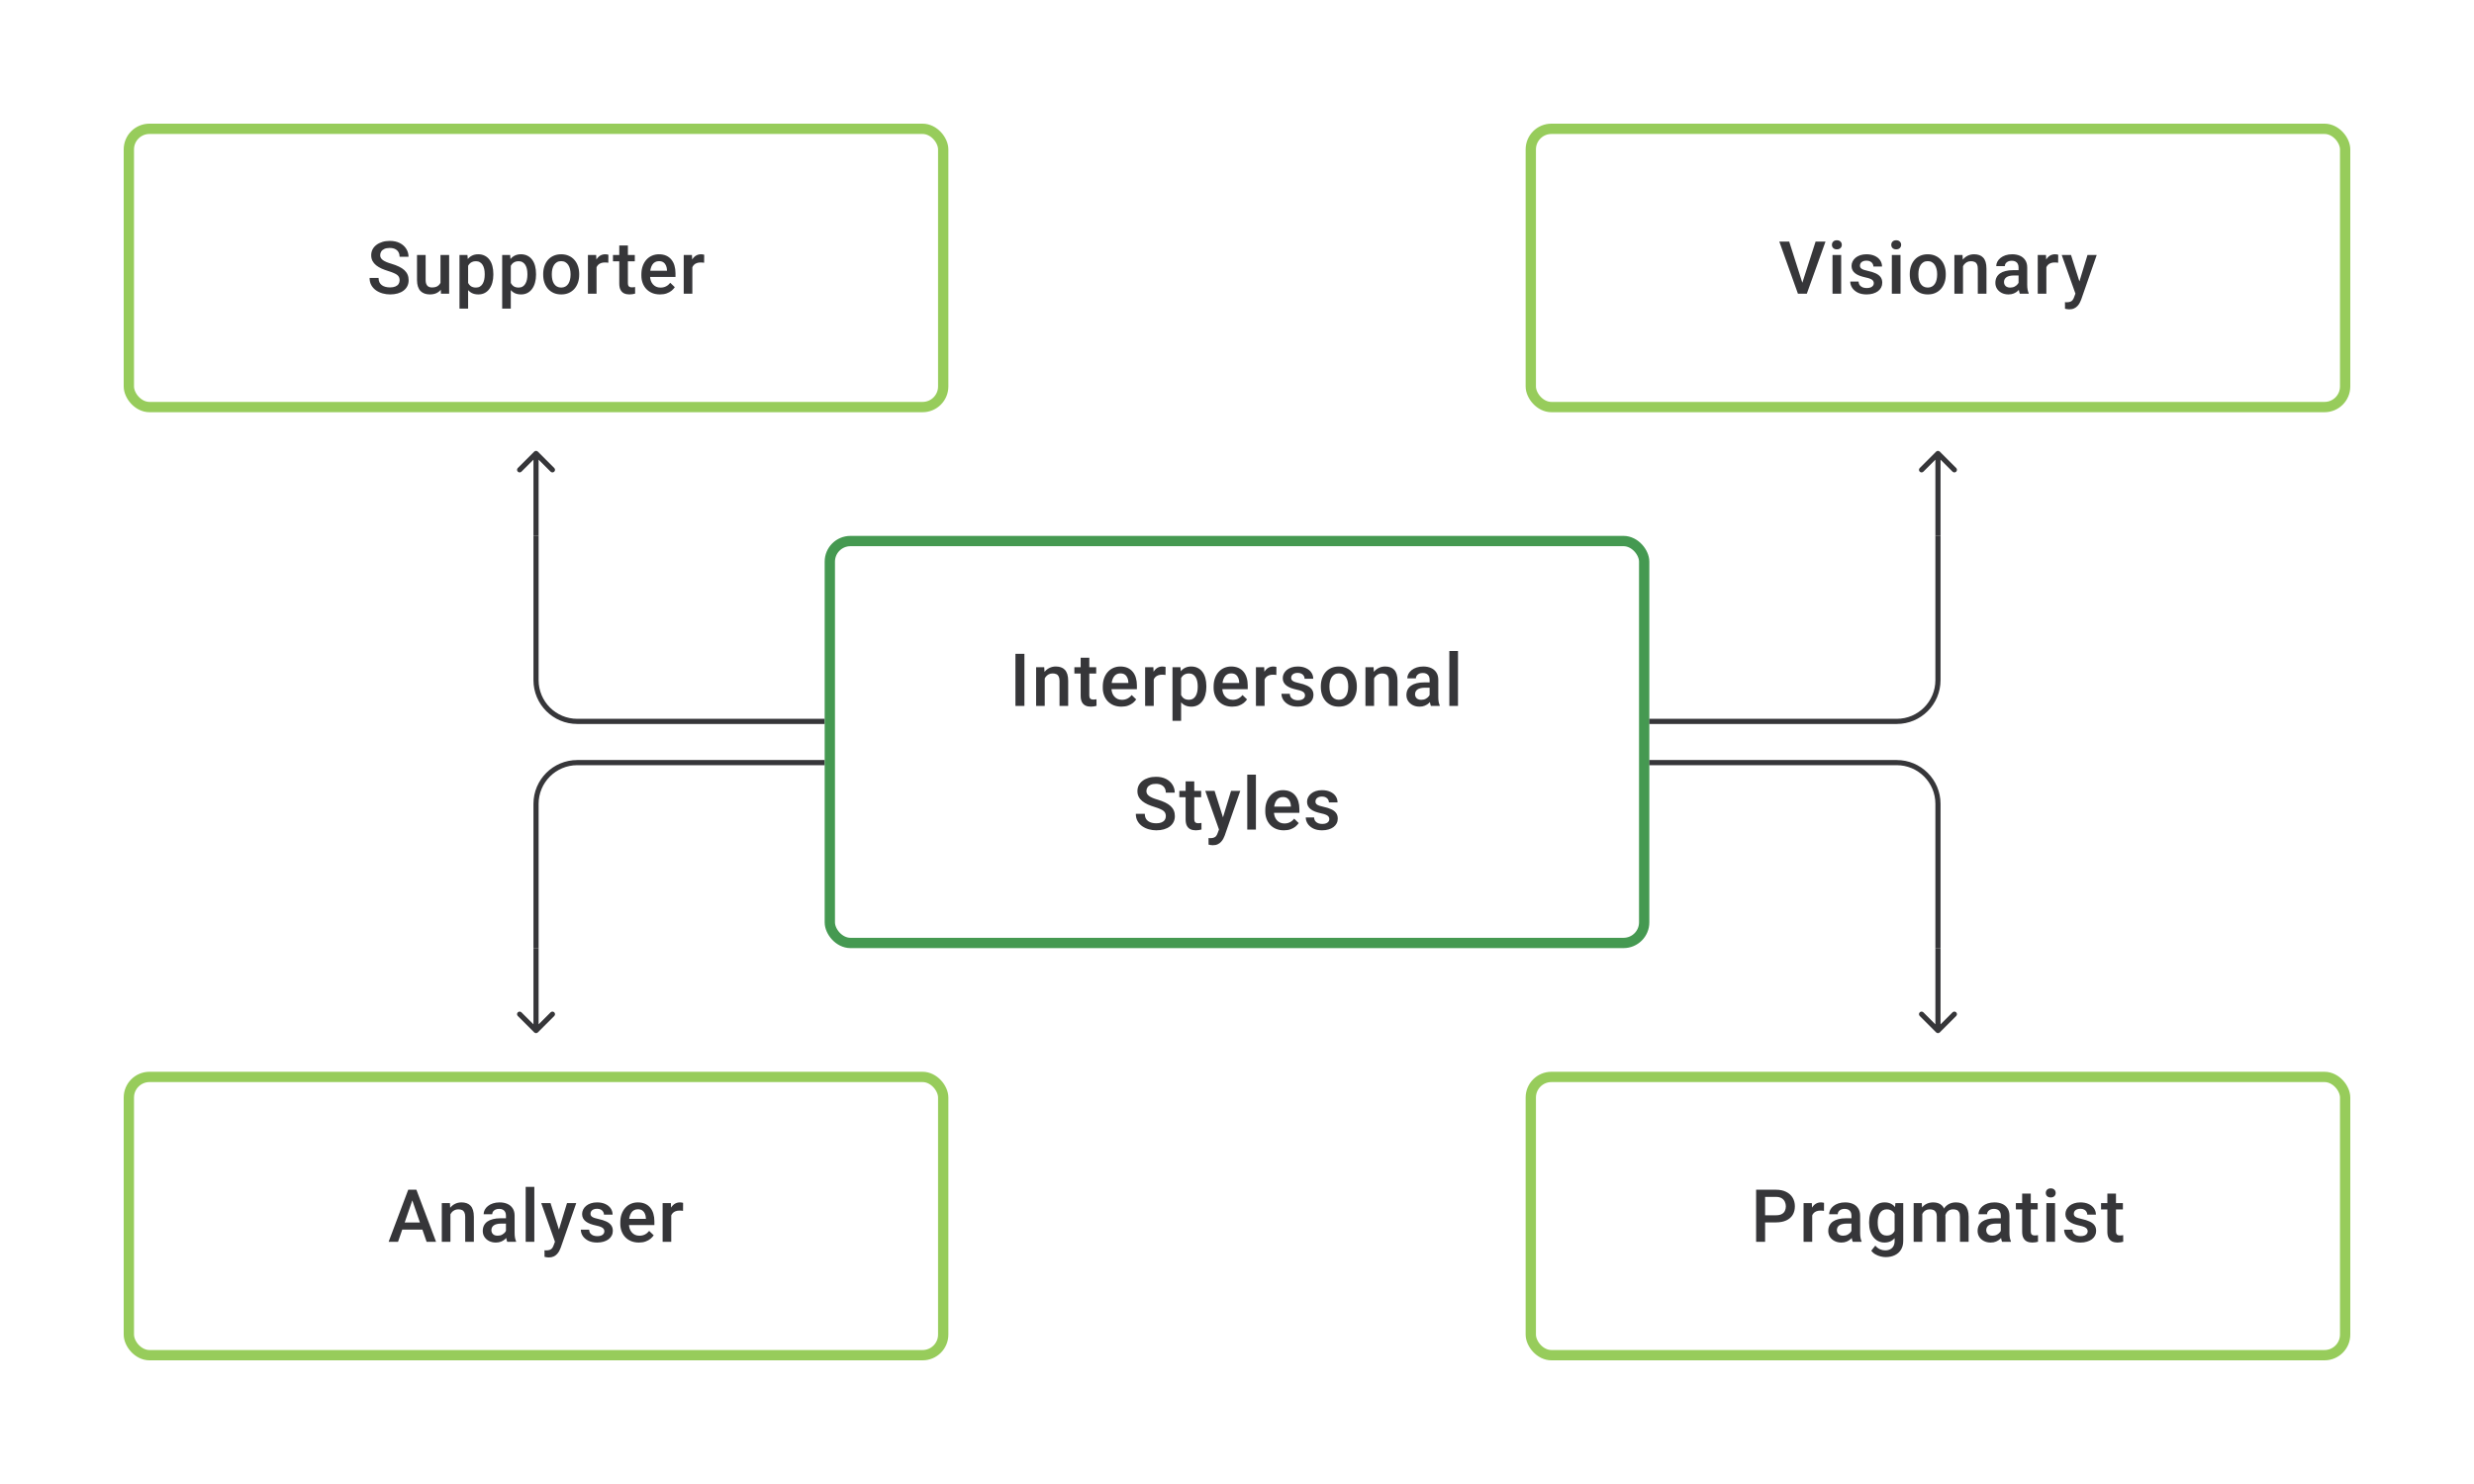 <svg width="480" height="288" viewBox="0 0 480 288" fill="none" xmlns="http://www.w3.org/2000/svg">
<path d="M77.533 54.396C77.533 54.188 77.501 54.003 77.436 53.841C77.376 53.679 77.267 53.531 77.109 53.396C76.952 53.262 76.73 53.133 76.443 53.008C76.161 52.878 75.799 52.746 75.36 52.612C74.878 52.464 74.434 52.299 74.027 52.119C73.624 51.934 73.272 51.721 72.971 51.48C72.67 51.235 72.437 50.955 72.27 50.64C72.103 50.321 72.02 49.953 72.02 49.536C72.02 49.124 72.106 48.749 72.277 48.411C72.453 48.073 72.7 47.782 73.02 47.536C73.344 47.286 73.726 47.094 74.165 46.96C74.605 46.821 75.091 46.752 75.624 46.752C76.374 46.752 77.019 46.891 77.561 47.168C78.107 47.446 78.526 47.819 78.817 48.286C79.114 48.754 79.262 49.27 79.262 49.834H77.533C77.533 49.501 77.461 49.207 77.318 48.953C77.179 48.693 76.966 48.49 76.679 48.342C76.397 48.194 76.038 48.119 75.603 48.119C75.191 48.119 74.848 48.182 74.575 48.307C74.302 48.432 74.098 48.601 73.964 48.814C73.83 49.027 73.763 49.267 73.763 49.536C73.763 49.726 73.807 49.899 73.895 50.057C73.983 50.209 74.117 50.353 74.297 50.487C74.478 50.617 74.705 50.739 74.978 50.855C75.251 50.971 75.573 51.082 75.943 51.188C76.503 51.355 76.991 51.54 77.408 51.744C77.825 51.943 78.172 52.17 78.45 52.424C78.727 52.679 78.936 52.968 79.075 53.292C79.213 53.612 79.283 53.975 79.283 54.382C79.283 54.808 79.197 55.192 79.026 55.535C78.855 55.873 78.609 56.162 78.29 56.403C77.975 56.639 77.596 56.822 77.151 56.951C76.711 57.076 76.221 57.139 75.679 57.139C75.193 57.139 74.714 57.074 74.242 56.944C73.774 56.815 73.349 56.618 72.964 56.354C72.58 56.086 72.275 55.752 72.048 55.354C71.821 54.952 71.707 54.482 71.707 53.945H73.45C73.45 54.274 73.506 54.554 73.617 54.785C73.733 55.017 73.892 55.206 74.096 55.354C74.3 55.498 74.536 55.604 74.804 55.674C75.077 55.743 75.369 55.778 75.679 55.778C76.087 55.778 76.427 55.72 76.7 55.604C76.978 55.489 77.186 55.327 77.325 55.118C77.464 54.91 77.533 54.669 77.533 54.396ZM85.462 55.229V49.487H87.142V57H85.559L85.462 55.229ZM85.698 53.667L86.26 53.653C86.26 54.158 86.205 54.623 86.094 55.049C85.983 55.47 85.811 55.838 85.58 56.153C85.349 56.463 85.052 56.706 84.691 56.882C84.33 57.053 83.897 57.139 83.393 57.139C83.027 57.139 82.692 57.086 82.386 56.979C82.081 56.873 81.817 56.708 81.595 56.486C81.377 56.264 81.208 55.975 81.088 55.618C80.967 55.262 80.907 54.836 80.907 54.341V49.487H82.581V54.355C82.581 54.628 82.613 54.857 82.678 55.042C82.743 55.222 82.831 55.368 82.942 55.479C83.053 55.59 83.182 55.669 83.331 55.715C83.479 55.762 83.636 55.785 83.803 55.785C84.279 55.785 84.654 55.692 84.927 55.507C85.205 55.317 85.402 55.063 85.518 54.743C85.638 54.424 85.698 54.065 85.698 53.667ZM90.822 50.931V59.888H89.149V49.487H90.69L90.822 50.931ZM95.717 53.174V53.32C95.717 53.866 95.652 54.373 95.523 54.841C95.398 55.303 95.21 55.709 94.96 56.056C94.715 56.398 94.412 56.664 94.051 56.854C93.69 57.044 93.273 57.139 92.801 57.139C92.333 57.139 91.924 57.053 91.572 56.882C91.225 56.706 90.931 56.458 90.69 56.139C90.449 55.82 90.255 55.445 90.107 55.014C89.963 54.579 89.862 54.102 89.801 53.584V53.022C89.862 52.471 89.963 51.971 90.107 51.522C90.255 51.073 90.449 50.686 90.69 50.362C90.931 50.038 91.225 49.788 91.572 49.612C91.919 49.436 92.324 49.348 92.787 49.348C93.259 49.348 93.678 49.441 94.044 49.626C94.409 49.807 94.717 50.066 94.967 50.404C95.217 50.737 95.405 51.14 95.53 51.612C95.655 52.08 95.717 52.6 95.717 53.174ZM94.044 53.32V53.174C94.044 52.827 94.011 52.505 93.947 52.209C93.882 51.908 93.78 51.644 93.641 51.417C93.502 51.191 93.324 51.015 93.106 50.89C92.894 50.76 92.637 50.695 92.336 50.695C92.04 50.695 91.785 50.746 91.572 50.848C91.359 50.945 91.181 51.082 91.037 51.258C90.894 51.434 90.783 51.64 90.704 51.876C90.625 52.107 90.57 52.359 90.537 52.633V53.98C90.593 54.313 90.688 54.618 90.822 54.896C90.956 55.174 91.146 55.396 91.391 55.563C91.641 55.725 91.961 55.806 92.35 55.806C92.65 55.806 92.907 55.741 93.12 55.611C93.333 55.482 93.507 55.303 93.641 55.077C93.78 54.845 93.882 54.579 93.947 54.278C94.011 53.977 94.044 53.658 94.044 53.32ZM99.105 50.931V59.888H97.432V49.487H98.973L99.105 50.931ZM104 53.174V53.32C104 53.866 103.935 54.373 103.806 54.841C103.681 55.303 103.493 55.709 103.243 56.056C102.998 56.398 102.695 56.664 102.334 56.854C101.973 57.044 101.556 57.139 101.084 57.139C100.617 57.139 100.207 57.053 99.855 56.882C99.508 56.706 99.214 56.458 98.973 56.139C98.733 55.82 98.538 55.445 98.39 55.014C98.246 54.579 98.145 54.102 98.085 53.584V53.022C98.145 52.471 98.246 51.971 98.39 51.522C98.538 51.073 98.733 50.686 98.973 50.362C99.214 50.038 99.508 49.788 99.855 49.612C100.202 49.436 100.607 49.348 101.07 49.348C101.542 49.348 101.961 49.441 102.327 49.626C102.693 49.807 103 50.066 103.25 50.404C103.5 50.737 103.688 51.14 103.813 51.612C103.938 52.08 104 52.6 104 53.174ZM102.327 53.32V53.174C102.327 52.827 102.295 52.505 102.23 52.209C102.165 51.908 102.063 51.644 101.924 51.417C101.785 51.191 101.607 51.015 101.39 50.89C101.177 50.76 100.92 50.695 100.619 50.695C100.323 50.695 100.068 50.746 99.855 50.848C99.642 50.945 99.464 51.082 99.32 51.258C99.177 51.434 99.066 51.64 98.987 51.876C98.909 52.107 98.853 52.359 98.82 52.633V53.98C98.876 54.313 98.971 54.618 99.105 54.896C99.239 55.174 99.429 55.396 99.675 55.563C99.924 55.725 100.244 55.806 100.633 55.806C100.934 55.806 101.191 55.741 101.403 55.611C101.616 55.482 101.79 55.303 101.924 55.077C102.063 54.845 102.165 54.579 102.23 54.278C102.295 53.977 102.327 53.658 102.327 53.32ZM105.389 53.327V53.167C105.389 52.626 105.467 52.123 105.625 51.661C105.782 51.193 106.009 50.788 106.305 50.446C106.606 50.098 106.972 49.83 107.402 49.64C107.837 49.446 108.328 49.348 108.874 49.348C109.425 49.348 109.916 49.446 110.346 49.64C110.781 49.83 111.149 50.098 111.45 50.446C111.751 50.788 111.98 51.193 112.138 51.661C112.295 52.123 112.374 52.626 112.374 53.167V53.327C112.374 53.868 112.295 54.371 112.138 54.834C111.98 55.297 111.751 55.702 111.45 56.049C111.149 56.391 110.784 56.66 110.353 56.854C109.923 57.044 109.434 57.139 108.888 57.139C108.337 57.139 107.844 57.044 107.409 56.854C106.979 56.66 106.613 56.391 106.312 56.049C106.011 55.702 105.782 55.297 105.625 54.834C105.467 54.371 105.389 53.868 105.389 53.327ZM107.062 53.167V53.327C107.062 53.665 107.097 53.984 107.166 54.285C107.236 54.586 107.344 54.85 107.493 55.077C107.641 55.303 107.83 55.482 108.062 55.611C108.293 55.741 108.569 55.806 108.888 55.806C109.198 55.806 109.467 55.741 109.694 55.611C109.925 55.482 110.115 55.303 110.263 55.077C110.411 54.85 110.52 54.586 110.589 54.285C110.663 53.984 110.7 53.665 110.7 53.327V53.167C110.7 52.834 110.663 52.519 110.589 52.223C110.52 51.922 110.409 51.656 110.256 51.425C110.108 51.193 109.918 51.013 109.687 50.883C109.46 50.749 109.189 50.681 108.874 50.681C108.559 50.681 108.286 50.749 108.055 50.883C107.828 51.013 107.641 51.193 107.493 51.425C107.344 51.656 107.236 51.922 107.166 52.223C107.097 52.519 107.062 52.834 107.062 53.167ZM115.741 50.918V57H114.068V49.487H115.665L115.741 50.918ZM118.039 49.439L118.025 50.994C117.923 50.975 117.812 50.962 117.692 50.952C117.576 50.943 117.461 50.938 117.345 50.938C117.058 50.938 116.806 50.98 116.588 51.063C116.37 51.142 116.188 51.258 116.04 51.411C115.896 51.559 115.785 51.739 115.706 51.952C115.628 52.165 115.581 52.404 115.567 52.667L115.185 52.695C115.185 52.223 115.232 51.785 115.324 51.383C115.417 50.98 115.556 50.626 115.741 50.321C115.931 50.015 116.167 49.777 116.449 49.605C116.736 49.434 117.067 49.348 117.442 49.348C117.544 49.348 117.653 49.358 117.768 49.376C117.889 49.395 117.979 49.416 118.039 49.439ZM123.163 49.487V50.709H118.928V49.487H123.163ZM120.15 47.647H121.823V54.924C121.823 55.155 121.855 55.334 121.92 55.459C121.99 55.579 122.085 55.66 122.205 55.702C122.325 55.743 122.466 55.764 122.628 55.764C122.744 55.764 122.855 55.757 122.962 55.743C123.068 55.729 123.154 55.715 123.219 55.702L123.226 56.979C123.087 57.021 122.925 57.058 122.74 57.09C122.559 57.123 122.351 57.139 122.115 57.139C121.73 57.139 121.39 57.072 121.094 56.938C120.798 56.799 120.566 56.574 120.4 56.264C120.233 55.954 120.15 55.542 120.15 55.028V47.647ZM128.051 57.139C127.495 57.139 126.993 57.049 126.544 56.868C126.1 56.683 125.72 56.426 125.406 56.097C125.095 55.769 124.857 55.382 124.69 54.938C124.524 54.493 124.44 54.014 124.44 53.501V53.223C124.44 52.635 124.526 52.103 124.697 51.626C124.869 51.149 125.107 50.742 125.412 50.404C125.718 50.061 126.079 49.8 126.496 49.619C126.912 49.439 127.364 49.348 127.85 49.348C128.387 49.348 128.856 49.439 129.259 49.619C129.662 49.8 129.995 50.054 130.259 50.383C130.527 50.707 130.726 51.093 130.856 51.542C130.99 51.992 131.057 52.487 131.057 53.028V53.744H125.253V52.542H129.405V52.41C129.396 52.11 129.335 51.827 129.224 51.563C129.118 51.3 128.954 51.087 128.731 50.925C128.509 50.763 128.213 50.681 127.843 50.681C127.565 50.681 127.317 50.742 127.1 50.862C126.887 50.978 126.709 51.147 126.565 51.369C126.422 51.591 126.31 51.86 126.232 52.174C126.158 52.484 126.121 52.834 126.121 53.223V53.501C126.121 53.829 126.165 54.135 126.253 54.417C126.345 54.695 126.479 54.938 126.655 55.146C126.831 55.354 127.044 55.519 127.294 55.639C127.544 55.755 127.829 55.813 128.148 55.813C128.551 55.813 128.91 55.732 129.224 55.57C129.539 55.408 129.812 55.178 130.044 54.882L130.926 55.736C130.764 55.972 130.553 56.199 130.294 56.417C130.034 56.63 129.717 56.803 129.342 56.938C128.972 57.072 128.542 57.139 128.051 57.139ZM134.327 50.918V57H132.654V49.487H134.251L134.327 50.918ZM136.626 49.439L136.612 50.994C136.51 50.975 136.399 50.962 136.279 50.952C136.163 50.943 136.047 50.938 135.931 50.938C135.644 50.938 135.392 50.98 135.175 51.063C134.957 51.142 134.774 51.258 134.626 51.411C134.483 51.559 134.371 51.739 134.293 51.952C134.214 52.165 134.168 52.404 134.154 52.667L133.772 52.695C133.772 52.223 133.818 51.785 133.911 51.383C134.003 50.98 134.142 50.626 134.327 50.321C134.517 50.015 134.753 49.777 135.036 49.605C135.323 49.434 135.654 49.348 136.029 49.348C136.13 49.348 136.239 49.358 136.355 49.376C136.475 49.395 136.566 49.416 136.626 49.439Z" fill="#1E1E21" fill-opacity="0.89"/>
<rect x="25" y="25" width="158" height="54" rx="4" stroke="#97CC5B" stroke-width="2"/>
<path d="M349.596 55.153L352.255 46.891H354.178L350.554 57H349.255L349.596 55.153ZM347.138 46.891L349.776 55.153L350.137 57H348.832L345.221 46.891H347.138ZM357.219 49.487V57H355.539V49.487H357.219ZM355.428 47.515C355.428 47.261 355.511 47.05 355.678 46.883C355.849 46.712 356.085 46.627 356.386 46.627C356.682 46.627 356.916 46.712 357.087 46.883C357.258 47.05 357.344 47.261 357.344 47.515C357.344 47.765 357.258 47.974 357.087 48.14C356.916 48.307 356.682 48.39 356.386 48.39C356.085 48.39 355.849 48.307 355.678 48.14C355.511 47.974 355.428 47.765 355.428 47.515ZM363.551 54.966C363.551 54.799 363.509 54.648 363.426 54.514C363.343 54.375 363.183 54.25 362.947 54.139C362.716 54.028 362.373 53.926 361.919 53.834C361.521 53.746 361.156 53.642 360.822 53.521C360.494 53.396 360.211 53.246 359.975 53.07C359.739 52.894 359.556 52.686 359.427 52.445C359.297 52.205 359.232 51.927 359.232 51.612C359.232 51.306 359.299 51.017 359.434 50.744C359.568 50.471 359.76 50.23 360.01 50.022C360.26 49.814 360.563 49.649 360.92 49.529C361.281 49.409 361.683 49.348 362.128 49.348C362.757 49.348 363.297 49.455 363.746 49.668C364.199 49.876 364.546 50.161 364.787 50.522C365.028 50.878 365.148 51.281 365.148 51.73H363.475C363.475 51.531 363.424 51.346 363.322 51.175C363.225 50.999 363.077 50.857 362.878 50.751C362.679 50.64 362.429 50.584 362.128 50.584C361.841 50.584 361.602 50.631 361.413 50.723C361.227 50.811 361.089 50.927 360.996 51.07C360.908 51.214 360.864 51.371 360.864 51.542C360.864 51.667 360.887 51.781 360.933 51.883C360.984 51.98 361.068 52.07 361.183 52.154C361.299 52.232 361.457 52.306 361.656 52.376C361.859 52.445 362.114 52.512 362.419 52.577C362.993 52.697 363.486 52.852 363.898 53.042C364.315 53.227 364.634 53.468 364.856 53.764C365.079 54.056 365.19 54.426 365.19 54.875C365.19 55.209 365.118 55.514 364.975 55.792C364.836 56.065 364.632 56.303 364.363 56.507C364.095 56.706 363.773 56.861 363.398 56.972C363.028 57.083 362.611 57.139 362.149 57.139C361.468 57.139 360.892 57.019 360.42 56.778C359.948 56.532 359.589 56.22 359.343 55.84C359.103 55.456 358.982 55.058 358.982 54.646H360.6C360.619 54.956 360.704 55.204 360.857 55.389C361.014 55.57 361.209 55.702 361.44 55.785C361.676 55.864 361.919 55.903 362.169 55.903C362.47 55.903 362.723 55.864 362.926 55.785C363.13 55.702 363.285 55.59 363.391 55.452C363.498 55.308 363.551 55.146 363.551 54.966ZM368.731 49.487V57H367.05V49.487H368.731ZM366.939 47.515C366.939 47.261 367.023 47.05 367.189 46.883C367.36 46.712 367.596 46.627 367.897 46.627C368.194 46.627 368.427 46.712 368.599 46.883C368.77 47.05 368.856 47.261 368.856 47.515C368.856 47.765 368.77 47.974 368.599 48.14C368.427 48.307 368.194 48.39 367.897 48.39C367.596 48.39 367.36 48.307 367.189 48.14C367.023 47.974 366.939 47.765 366.939 47.515ZM370.529 53.327V53.167C370.529 52.626 370.607 52.123 370.765 51.661C370.922 51.193 371.149 50.788 371.445 50.446C371.746 50.098 372.112 49.83 372.542 49.64C372.977 49.446 373.468 49.348 374.014 49.348C374.565 49.348 375.056 49.446 375.486 49.64C375.921 49.83 376.289 50.098 376.59 50.446C376.891 50.788 377.12 51.193 377.278 51.661C377.435 52.123 377.514 52.626 377.514 53.167V53.327C377.514 53.868 377.435 54.371 377.278 54.834C377.12 55.297 376.891 55.702 376.59 56.049C376.289 56.391 375.924 56.66 375.493 56.854C375.063 57.044 374.574 57.139 374.028 57.139C373.477 57.139 372.984 57.044 372.549 56.854C372.119 56.66 371.753 56.391 371.452 56.049C371.151 55.702 370.922 55.297 370.765 54.834C370.607 54.371 370.529 53.868 370.529 53.327ZM372.202 53.167V53.327C372.202 53.665 372.237 53.984 372.306 54.285C372.376 54.586 372.484 54.85 372.632 55.077C372.781 55.303 372.97 55.482 373.202 55.611C373.433 55.741 373.709 55.806 374.028 55.806C374.338 55.806 374.607 55.741 374.834 55.611C375.065 55.482 375.255 55.303 375.403 55.077C375.551 54.85 375.66 54.586 375.729 54.285C375.803 53.984 375.84 53.665 375.84 53.327V53.167C375.84 52.834 375.803 52.519 375.729 52.223C375.66 51.922 375.549 51.656 375.396 51.425C375.248 51.193 375.058 51.013 374.827 50.883C374.6 50.749 374.329 50.681 374.014 50.681C373.699 50.681 373.426 50.749 373.195 50.883C372.968 51.013 372.781 51.193 372.632 51.425C372.484 51.656 372.376 51.922 372.306 52.223C372.237 52.519 372.202 52.834 372.202 53.167ZM380.86 51.091V57H379.187V49.487H380.763L380.86 51.091ZM380.562 52.966L380.02 52.959C380.025 52.427 380.099 51.938 380.242 51.494C380.39 51.05 380.594 50.668 380.853 50.348C381.117 50.029 381.432 49.783 381.797 49.612C382.163 49.436 382.57 49.348 383.019 49.348C383.381 49.348 383.707 49.399 383.998 49.501C384.295 49.598 384.547 49.758 384.755 49.98C384.968 50.203 385.13 50.492 385.241 50.848C385.352 51.2 385.408 51.633 385.408 52.147V57H383.728V52.14C383.728 51.779 383.674 51.494 383.568 51.286C383.466 51.073 383.316 50.922 383.117 50.834C382.922 50.742 382.679 50.695 382.388 50.695C382.101 50.695 381.844 50.756 381.617 50.876C381.39 50.996 381.198 51.161 381.041 51.369C380.888 51.577 380.77 51.818 380.686 52.091C380.603 52.364 380.562 52.656 380.562 52.966ZM391.636 55.493V51.91C391.636 51.642 391.587 51.411 391.49 51.216C391.393 51.022 391.245 50.871 391.046 50.765C390.851 50.658 390.606 50.605 390.31 50.605C390.037 50.605 389.801 50.651 389.601 50.744C389.402 50.837 389.247 50.962 389.136 51.119C389.025 51.276 388.97 51.455 388.97 51.654H387.303C387.303 51.357 387.375 51.07 387.518 50.793C387.662 50.515 387.87 50.267 388.143 50.05C388.416 49.832 388.743 49.661 389.122 49.536C389.502 49.411 389.928 49.348 390.4 49.348C390.965 49.348 391.465 49.443 391.9 49.633C392.339 49.823 392.684 50.11 392.934 50.494C393.189 50.874 393.316 51.35 393.316 51.924V55.264C393.316 55.607 393.339 55.914 393.386 56.188C393.437 56.456 393.508 56.69 393.601 56.889V57H391.886C391.807 56.819 391.745 56.59 391.698 56.313C391.657 56.03 391.636 55.757 391.636 55.493ZM391.879 52.431L391.893 53.466H390.692C390.381 53.466 390.108 53.496 389.872 53.556C389.636 53.612 389.439 53.695 389.282 53.806C389.125 53.917 389.007 54.051 388.928 54.209C388.849 54.366 388.81 54.544 388.81 54.743C388.81 54.943 388.856 55.125 388.949 55.292C389.041 55.454 389.176 55.581 389.352 55.674C389.532 55.766 389.75 55.813 390.004 55.813C390.347 55.813 390.645 55.743 390.9 55.604C391.159 55.461 391.363 55.287 391.511 55.084C391.659 54.875 391.738 54.679 391.747 54.493L392.289 55.236C392.233 55.426 392.138 55.63 392.004 55.847C391.87 56.065 391.694 56.273 391.476 56.472C391.263 56.667 391.006 56.826 390.705 56.951C390.409 57.076 390.067 57.139 389.678 57.139C389.187 57.139 388.75 57.042 388.366 56.847C387.981 56.648 387.68 56.382 387.463 56.049C387.245 55.711 387.137 55.329 387.137 54.903C387.137 54.505 387.211 54.153 387.359 53.848C387.512 53.538 387.734 53.278 388.025 53.07C388.322 52.862 388.683 52.704 389.109 52.598C389.534 52.487 390.02 52.431 390.567 52.431H391.879ZM397.031 50.918V57H395.357V49.487H396.954L397.031 50.918ZM399.329 49.439L399.315 50.994C399.213 50.975 399.102 50.962 398.982 50.952C398.866 50.943 398.75 50.938 398.635 50.938C398.348 50.938 398.095 50.98 397.878 51.063C397.66 51.142 397.477 51.258 397.329 51.411C397.186 51.559 397.075 51.739 396.996 51.952C396.917 52.165 396.871 52.404 396.857 52.667L396.475 52.695C396.475 52.223 396.521 51.785 396.614 51.383C396.707 50.98 396.845 50.626 397.031 50.321C397.22 50.015 397.456 49.777 397.739 49.605C398.026 49.434 398.357 49.348 398.732 49.348C398.834 49.348 398.942 49.358 399.058 49.376C399.178 49.395 399.269 49.416 399.329 49.439ZM402.967 56.181L405.008 49.487H406.8L403.786 58.146C403.717 58.331 403.627 58.532 403.515 58.75C403.404 58.967 403.259 59.173 403.078 59.368C402.902 59.567 402.682 59.726 402.418 59.847C402.155 59.972 401.835 60.034 401.46 60.034C401.312 60.034 401.169 60.02 401.03 59.993C400.895 59.969 400.768 59.944 400.648 59.916L400.641 58.639C400.687 58.643 400.743 58.648 400.808 58.653C400.877 58.657 400.932 58.66 400.974 58.66C401.252 58.66 401.483 58.625 401.668 58.555C401.854 58.49 402.004 58.384 402.12 58.236C402.24 58.088 402.342 57.889 402.425 57.639L402.967 56.181ZM401.814 49.487L403.599 55.111L403.897 56.875L402.738 57.174L400.009 49.487H401.814Z" fill="#1E1E21" fill-opacity="0.89"/>
<rect x="297" y="25" width="158" height="54" rx="4" stroke="#97CC5B" stroke-width="2"/>
<path d="M104.354 87.646C104.158 87.451 103.842 87.451 103.646 87.646L100.464 90.828C100.269 91.024 100.269 91.34 100.464 91.535C100.66 91.731 100.976 91.731 101.172 91.535L104 88.707L106.828 91.535C107.024 91.731 107.34 91.731 107.536 91.535C107.731 91.34 107.731 91.024 107.536 90.828L104.354 87.646ZM103.5 88V104H104.5V88H103.5Z" fill="#1E1E21" fill-opacity="0.89"/>
<path d="M376.354 87.646C376.158 87.451 375.842 87.451 375.646 87.646L372.464 90.828C372.269 91.024 372.269 91.34 372.464 91.535C372.66 91.731 372.976 91.731 373.172 91.535L376 88.707L378.828 91.535C379.024 91.731 379.34 91.731 379.536 91.535C379.731 91.34 379.731 91.024 379.536 90.828L376.354 87.646ZM375.5 88V104H376.5V88H375.5Z" fill="#1E1E21" fill-opacity="0.89"/>
<path d="M160 140H112C107.582 140 104 136.418 104 132L104 104" stroke="#1E1E21" stroke-opacity="0.89"/>
<path d="M160 148H112C107.582 148 104 151.582 104 156V184" stroke="#1E1E21" stroke-opacity="0.89"/>
<path d="M198.755 126.89V137H197.012V126.89H198.755ZM202.698 131.091V137H201.025V129.487H202.601L202.698 131.091ZM202.4 132.966L201.858 132.959C201.863 132.427 201.937 131.938 202.08 131.494C202.228 131.05 202.432 130.668 202.691 130.348C202.955 130.029 203.27 129.784 203.636 129.612C204.001 129.436 204.409 129.348 204.858 129.348C205.219 129.348 205.545 129.399 205.837 129.501C206.133 129.598 206.385 129.758 206.594 129.98C206.806 130.202 206.968 130.492 207.08 130.848C207.191 131.2 207.246 131.633 207.246 132.147V137H205.566V132.14C205.566 131.779 205.513 131.494 205.406 131.286C205.304 131.073 205.154 130.922 204.955 130.834C204.761 130.742 204.517 130.695 204.226 130.695C203.939 130.695 203.682 130.756 203.455 130.876C203.228 130.996 203.036 131.161 202.879 131.369C202.726 131.577 202.608 131.818 202.525 132.091C202.441 132.364 202.4 132.656 202.4 132.966ZM212.683 129.487V130.709H208.447V129.487H212.683ZM209.669 127.647H211.343V134.924C211.343 135.155 211.375 135.334 211.44 135.459C211.509 135.579 211.604 135.66 211.724 135.702C211.845 135.743 211.986 135.764 212.148 135.764C212.264 135.764 212.375 135.757 212.481 135.743C212.588 135.729 212.673 135.715 212.738 135.702L212.745 136.979C212.606 137.021 212.444 137.058 212.259 137.09C212.079 137.123 211.87 137.139 211.634 137.139C211.25 137.139 210.91 137.072 210.613 136.938C210.317 136.799 210.086 136.574 209.919 136.264C209.753 135.954 209.669 135.542 209.669 135.028V127.647ZM217.57 137.139C217.015 137.139 216.513 137.049 216.064 136.868C215.619 136.683 215.24 136.426 214.925 136.097C214.615 135.769 214.377 135.382 214.21 134.938C214.043 134.493 213.96 134.014 213.96 133.501V133.223C213.96 132.635 214.046 132.103 214.217 131.626C214.388 131.149 214.626 130.742 214.932 130.404C215.237 130.061 215.599 129.8 216.015 129.619C216.432 129.439 216.883 129.348 217.369 129.348C217.906 129.348 218.376 129.439 218.779 129.619C219.181 129.8 219.515 130.054 219.778 130.383C220.047 130.707 220.246 131.094 220.376 131.543C220.51 131.992 220.577 132.487 220.577 133.028V133.744H214.772V132.542H218.924V132.41C218.915 132.11 218.855 131.827 218.744 131.563C218.637 131.3 218.473 131.087 218.251 130.925C218.029 130.763 217.732 130.682 217.362 130.682C217.084 130.682 216.837 130.742 216.619 130.862C216.406 130.978 216.228 131.147 216.085 131.369C215.941 131.591 215.83 131.86 215.751 132.174C215.677 132.485 215.64 132.834 215.64 133.223V133.501C215.64 133.829 215.684 134.135 215.772 134.417C215.865 134.695 215.999 134.938 216.175 135.146C216.351 135.354 216.564 135.519 216.814 135.639C217.064 135.755 217.348 135.813 217.668 135.813C218.07 135.813 218.429 135.732 218.744 135.57C219.059 135.408 219.332 135.179 219.563 134.882L220.445 135.736C220.283 135.972 220.072 136.199 219.813 136.417C219.554 136.63 219.237 136.803 218.862 136.938C218.492 137.072 218.061 137.139 217.57 137.139ZM223.847 130.918V137H222.174V129.487H223.771L223.847 130.918ZM226.145 129.439L226.131 130.994C226.03 130.975 225.918 130.962 225.798 130.952C225.682 130.943 225.567 130.938 225.451 130.938C225.164 130.938 224.912 130.98 224.694 131.063C224.477 131.142 224.294 131.258 224.146 131.411C224.002 131.559 223.891 131.739 223.812 131.952C223.734 132.165 223.687 132.403 223.673 132.667L223.292 132.695C223.292 132.223 223.338 131.786 223.43 131.383C223.523 130.98 223.662 130.626 223.847 130.32C224.037 130.015 224.273 129.777 224.555 129.605C224.842 129.434 225.173 129.348 225.548 129.348C225.65 129.348 225.759 129.358 225.874 129.376C225.995 129.395 226.085 129.416 226.145 129.439ZM229.158 130.932V139.888H227.485V129.487H229.026L229.158 130.932ZM234.053 133.174V133.32C234.053 133.866 233.989 134.373 233.859 134.841C233.734 135.304 233.547 135.709 233.297 136.056C233.051 136.398 232.748 136.664 232.387 136.854C232.026 137.044 231.609 137.139 231.137 137.139C230.67 137.139 230.26 137.053 229.908 136.882C229.561 136.706 229.267 136.458 229.026 136.139C228.786 135.82 228.591 135.445 228.443 135.014C228.3 134.579 228.198 134.102 228.138 133.584V133.021C228.198 132.471 228.3 131.971 228.443 131.522C228.591 131.073 228.786 130.686 229.026 130.362C229.267 130.038 229.561 129.788 229.908 129.612C230.255 129.436 230.66 129.348 231.123 129.348C231.595 129.348 232.014 129.441 232.38 129.626C232.746 129.807 233.054 130.066 233.304 130.404C233.554 130.737 233.741 131.14 233.866 131.612C233.991 132.079 234.053 132.6 234.053 133.174ZM232.38 133.32V133.174C232.38 132.827 232.348 132.505 232.283 132.209C232.218 131.908 232.116 131.644 231.977 131.418C231.838 131.191 231.66 131.015 231.443 130.89C231.23 130.76 230.973 130.695 230.672 130.695C230.376 130.695 230.121 130.746 229.908 130.848C229.695 130.945 229.517 131.082 229.374 131.258C229.23 131.434 229.119 131.64 229.04 131.876C228.962 132.107 228.906 132.36 228.874 132.633V133.98C228.929 134.313 229.024 134.618 229.158 134.896C229.293 135.174 229.482 135.396 229.728 135.563C229.978 135.725 230.297 135.806 230.686 135.806C230.987 135.806 231.244 135.741 231.457 135.611C231.67 135.482 231.843 135.304 231.977 135.077C232.116 134.845 232.218 134.579 232.283 134.278C232.348 133.977 232.38 133.658 232.38 133.32ZM239.073 137.139C238.518 137.139 238.015 137.049 237.566 136.868C237.122 136.683 236.743 136.426 236.428 136.097C236.118 135.769 235.879 135.382 235.713 134.938C235.546 134.493 235.463 134.014 235.463 133.501V133.223C235.463 132.635 235.548 132.103 235.72 131.626C235.891 131.149 236.129 130.742 236.435 130.404C236.74 130.061 237.101 129.8 237.518 129.619C237.934 129.439 238.386 129.348 238.872 129.348C239.409 129.348 239.879 129.439 240.281 129.619C240.684 129.8 241.017 130.054 241.281 130.383C241.55 130.707 241.749 131.094 241.878 131.543C242.013 131.992 242.08 132.487 242.08 133.028V133.744H236.275V132.542H240.427V132.41C240.418 132.11 240.358 131.827 240.247 131.563C240.14 131.3 239.976 131.087 239.754 130.925C239.531 130.763 239.235 130.682 238.865 130.682C238.587 130.682 238.34 130.742 238.122 130.862C237.909 130.978 237.731 131.147 237.587 131.369C237.444 131.591 237.333 131.86 237.254 132.174C237.18 132.485 237.143 132.834 237.143 133.223V133.501C237.143 133.829 237.187 134.135 237.275 134.417C237.367 134.695 237.502 134.938 237.678 135.146C237.853 135.354 238.066 135.519 238.316 135.639C238.566 135.755 238.851 135.813 239.17 135.813C239.573 135.813 239.932 135.732 240.247 135.57C240.561 135.408 240.834 135.179 241.066 134.882L241.948 135.736C241.786 135.972 241.575 136.199 241.316 136.417C241.057 136.63 240.74 136.803 240.365 136.938C239.994 137.072 239.564 137.139 239.073 137.139ZM245.35 130.918V137H243.676V129.487H245.273L245.35 130.918ZM247.648 129.439L247.634 130.994C247.532 130.975 247.421 130.962 247.301 130.952C247.185 130.943 247.069 130.938 246.954 130.938C246.667 130.938 246.414 130.98 246.197 131.063C245.979 131.142 245.796 131.258 245.648 131.411C245.505 131.559 245.394 131.739 245.315 131.952C245.236 132.165 245.19 132.403 245.176 132.667L244.794 132.695C244.794 132.223 244.841 131.786 244.933 131.383C245.026 130.98 245.165 130.626 245.35 130.32C245.54 130.015 245.776 129.777 246.058 129.605C246.345 129.434 246.676 129.348 247.051 129.348C247.153 129.348 247.261 129.358 247.377 129.376C247.498 129.395 247.588 129.416 247.648 129.439ZM253.195 134.966C253.195 134.799 253.154 134.649 253.07 134.514C252.987 134.375 252.827 134.25 252.591 134.139C252.36 134.028 252.017 133.926 251.564 133.834C251.166 133.746 250.8 133.642 250.467 133.521C250.138 133.396 249.856 133.246 249.62 133.07C249.384 132.894 249.201 132.686 249.071 132.445C248.941 132.204 248.877 131.927 248.877 131.612C248.877 131.306 248.944 131.017 249.078 130.744C249.212 130.471 249.404 130.23 249.654 130.022C249.904 129.814 250.207 129.649 250.564 129.529C250.925 129.409 251.328 129.348 251.772 129.348C252.402 129.348 252.941 129.455 253.39 129.668C253.843 129.876 254.191 130.161 254.431 130.522C254.672 130.878 254.792 131.281 254.792 131.73H253.119C253.119 131.531 253.068 131.346 252.966 131.175C252.869 130.999 252.721 130.857 252.522 130.751C252.323 130.64 252.073 130.584 251.772 130.584C251.485 130.584 251.247 130.631 251.057 130.723C250.872 130.811 250.733 130.927 250.64 131.07C250.552 131.214 250.508 131.371 250.508 131.543C250.508 131.667 250.532 131.781 250.578 131.883C250.629 131.98 250.712 132.07 250.828 132.154C250.943 132.232 251.101 132.306 251.3 132.376C251.504 132.445 251.758 132.512 252.064 132.577C252.638 132.697 253.131 132.852 253.543 133.042C253.959 133.227 254.279 133.468 254.501 133.764C254.723 134.056 254.834 134.426 254.834 134.875C254.834 135.209 254.762 135.514 254.619 135.792C254.48 136.065 254.276 136.303 254.008 136.507C253.739 136.706 253.418 136.861 253.043 136.972C252.672 137.083 252.256 137.139 251.793 137.139C251.112 137.139 250.536 137.019 250.064 136.778C249.592 136.532 249.233 136.22 248.988 135.84C248.747 135.456 248.627 135.058 248.627 134.646H250.245C250.263 134.956 250.349 135.204 250.501 135.389C250.659 135.57 250.853 135.702 251.085 135.785C251.321 135.864 251.564 135.903 251.814 135.903C252.115 135.903 252.367 135.864 252.571 135.785C252.774 135.702 252.929 135.59 253.036 135.452C253.142 135.308 253.195 135.146 253.195 134.966ZM256.264 133.327V133.167C256.264 132.626 256.343 132.123 256.5 131.661C256.658 131.193 256.884 130.788 257.181 130.445C257.482 130.098 257.847 129.83 258.278 129.64C258.713 129.446 259.203 129.348 259.75 129.348C260.301 129.348 260.791 129.446 261.222 129.64C261.657 129.83 262.025 130.098 262.326 130.445C262.627 130.788 262.856 131.193 263.013 131.661C263.17 132.123 263.249 132.626 263.249 133.167V133.327C263.249 133.869 263.17 134.371 263.013 134.834C262.856 135.297 262.627 135.702 262.326 136.049C262.025 136.391 261.659 136.66 261.229 136.854C260.798 137.044 260.31 137.139 259.764 137.139C259.213 137.139 258.72 137.044 258.285 136.854C257.854 136.66 257.488 136.391 257.188 136.049C256.887 135.702 256.658 135.297 256.5 134.834C256.343 134.371 256.264 133.869 256.264 133.327ZM257.937 133.167V133.327C257.937 133.665 257.972 133.984 258.042 134.285C258.111 134.586 258.22 134.85 258.368 135.077C258.516 135.304 258.706 135.482 258.937 135.611C259.169 135.741 259.444 135.806 259.764 135.806C260.074 135.806 260.342 135.741 260.569 135.611C260.8 135.482 260.99 135.304 261.138 135.077C261.286 134.85 261.395 134.586 261.465 134.285C261.539 133.984 261.576 133.665 261.576 133.327V133.167C261.576 132.834 261.539 132.519 261.465 132.223C261.395 131.922 261.284 131.656 261.131 131.424C260.983 131.193 260.794 131.013 260.562 130.883C260.335 130.749 260.064 130.682 259.75 130.682C259.435 130.682 259.162 130.749 258.93 130.883C258.704 131.013 258.516 131.193 258.368 131.424C258.22 131.656 258.111 131.922 258.042 132.223C257.972 132.519 257.937 132.834 257.937 133.167ZM266.596 131.091V137H264.922V129.487H266.498L266.596 131.091ZM266.297 132.966L265.755 132.959C265.76 132.427 265.834 131.938 265.978 131.494C266.126 131.05 266.329 130.668 266.589 130.348C266.852 130.029 267.167 129.784 267.533 129.612C267.899 129.436 268.306 129.348 268.755 129.348C269.116 129.348 269.442 129.399 269.734 129.501C270.03 129.598 270.282 129.758 270.491 129.98C270.704 130.202 270.866 130.492 270.977 130.848C271.088 131.2 271.143 131.633 271.143 132.147V137H269.463V132.14C269.463 131.779 269.41 131.494 269.303 131.286C269.202 131.073 269.051 130.922 268.852 130.834C268.658 130.742 268.415 130.695 268.123 130.695C267.836 130.695 267.579 130.756 267.352 130.876C267.126 130.996 266.933 131.161 266.776 131.369C266.623 131.577 266.505 131.818 266.422 132.091C266.339 132.364 266.297 132.656 266.297 132.966ZM277.371 135.493V131.911C277.371 131.642 277.323 131.411 277.226 131.216C277.128 131.022 276.98 130.871 276.781 130.765C276.587 130.658 276.341 130.605 276.045 130.605C275.772 130.605 275.536 130.651 275.337 130.744C275.138 130.837 274.983 130.962 274.872 131.119C274.761 131.276 274.705 131.455 274.705 131.654H273.039C273.039 131.357 273.11 131.07 273.254 130.793C273.397 130.515 273.606 130.267 273.879 130.05C274.152 129.832 274.478 129.661 274.858 129.536C275.237 129.411 275.663 129.348 276.135 129.348C276.7 129.348 277.2 129.443 277.635 129.633C278.075 129.823 278.42 130.11 278.67 130.494C278.924 130.874 279.052 131.35 279.052 131.924V135.264C279.052 135.607 279.075 135.915 279.121 136.188C279.172 136.456 279.244 136.69 279.336 136.889V137H277.621C277.543 136.819 277.48 136.59 277.434 136.313C277.392 136.03 277.371 135.757 277.371 135.493ZM277.614 132.431L277.628 133.466H276.427C276.117 133.466 275.844 133.496 275.608 133.556C275.372 133.612 275.175 133.695 275.018 133.806C274.86 133.917 274.742 134.051 274.663 134.209C274.585 134.366 274.545 134.544 274.545 134.743C274.545 134.942 274.592 135.125 274.684 135.292C274.777 135.454 274.911 135.581 275.087 135.674C275.268 135.766 275.485 135.813 275.74 135.813C276.082 135.813 276.381 135.743 276.635 135.604C276.895 135.461 277.098 135.287 277.246 135.084C277.395 134.875 277.473 134.679 277.482 134.493L278.024 135.236C277.969 135.426 277.874 135.63 277.739 135.847C277.605 136.065 277.429 136.273 277.212 136.472C276.999 136.667 276.742 136.826 276.441 136.951C276.145 137.076 275.802 137.139 275.413 137.139C274.923 137.139 274.485 137.042 274.101 136.847C273.717 136.648 273.416 136.382 273.198 136.049C272.981 135.711 272.872 135.329 272.872 134.903C272.872 134.505 272.946 134.153 273.094 133.848C273.247 133.538 273.469 133.278 273.761 133.07C274.057 132.862 274.418 132.704 274.844 132.598C275.27 132.487 275.756 132.431 276.302 132.431H277.614ZM282.877 126.335V137H281.197V126.335H282.877ZM226.194 158.396C226.194 158.188 226.161 158.003 226.097 157.841C226.036 157.679 225.928 157.531 225.77 157.396C225.613 157.262 225.391 157.133 225.104 157.008C224.821 156.878 224.46 156.746 224.021 156.612C223.539 156.464 223.095 156.299 222.687 156.119C222.285 155.934 221.933 155.721 221.632 155.48C221.331 155.235 221.097 154.955 220.931 154.64C220.764 154.32 220.681 153.952 220.681 153.536C220.681 153.124 220.766 152.749 220.938 152.411C221.114 152.073 221.361 151.782 221.681 151.536C222.005 151.286 222.387 151.094 222.826 150.96C223.266 150.821 223.752 150.752 224.284 150.752C225.034 150.752 225.68 150.89 226.222 151.168C226.768 151.446 227.187 151.819 227.478 152.286C227.775 152.754 227.923 153.27 227.923 153.834H226.194C226.194 153.501 226.122 153.207 225.979 152.953C225.84 152.693 225.627 152.49 225.34 152.342C225.057 152.194 224.699 152.119 224.264 152.119C223.852 152.119 223.509 152.182 223.236 152.307C222.963 152.432 222.759 152.601 222.625 152.814C222.491 153.027 222.424 153.267 222.424 153.536C222.424 153.726 222.468 153.899 222.556 154.057C222.643 154.209 222.778 154.353 222.958 154.487C223.139 154.617 223.366 154.739 223.639 154.855C223.912 154.971 224.233 155.082 224.604 155.188C225.164 155.355 225.652 155.54 226.069 155.744C226.485 155.943 226.833 156.17 227.11 156.424C227.388 156.679 227.596 156.968 227.735 157.292C227.874 157.612 227.944 157.975 227.944 158.382C227.944 158.808 227.858 159.192 227.687 159.535C227.515 159.873 227.27 160.162 226.951 160.403C226.636 160.639 226.256 160.822 225.812 160.951C225.372 161.076 224.882 161.139 224.34 161.139C223.854 161.139 223.375 161.074 222.903 160.944C222.435 160.815 222.009 160.618 221.625 160.354C221.241 160.086 220.935 159.753 220.709 159.354C220.482 158.952 220.368 158.482 220.368 157.945H222.111C222.111 158.274 222.167 158.554 222.278 158.785C222.393 159.017 222.553 159.206 222.757 159.354C222.961 159.498 223.197 159.604 223.465 159.674C223.738 159.743 224.03 159.778 224.34 159.778C224.747 159.778 225.088 159.72 225.361 159.604C225.638 159.489 225.847 159.327 225.986 159.118C226.124 158.91 226.194 158.669 226.194 158.396ZM233.047 153.487V154.709H228.811V153.487H233.047ZM230.033 151.647H231.707V158.924C231.707 159.155 231.739 159.334 231.804 159.459C231.873 159.579 231.968 159.66 232.088 159.702C232.209 159.743 232.35 159.764 232.512 159.764C232.628 159.764 232.739 159.757 232.845 159.743C232.952 159.729 233.037 159.715 233.102 159.702L233.109 160.979C232.97 161.021 232.808 161.058 232.623 161.09C232.443 161.123 232.234 161.139 231.998 161.139C231.614 161.139 231.274 161.072 230.978 160.938C230.681 160.799 230.45 160.574 230.283 160.264C230.117 159.954 230.033 159.542 230.033 159.028V151.647ZM236.803 160.181L238.844 153.487H240.635L237.622 162.146C237.553 162.331 237.462 162.532 237.351 162.75C237.24 162.967 237.094 163.173 236.914 163.368C236.738 163.567 236.518 163.726 236.254 163.847C235.99 163.972 235.671 164.034 235.296 164.034C235.148 164.034 235.004 164.02 234.866 163.993C234.731 163.969 234.604 163.944 234.484 163.916L234.477 162.639C234.523 162.643 234.579 162.648 234.643 162.653C234.713 162.657 234.768 162.659 234.81 162.659C235.088 162.659 235.319 162.625 235.504 162.555C235.689 162.491 235.84 162.384 235.956 162.236C236.076 162.088 236.178 161.889 236.261 161.639L236.803 160.181ZM235.65 153.487L237.435 159.111L237.733 160.875L236.574 161.174L233.845 153.487H235.65ZM243.669 150.335V161H241.989V150.335H243.669ZM249.099 161.139C248.543 161.139 248.041 161.049 247.592 160.868C247.148 160.683 246.768 160.426 246.453 160.097C246.143 159.769 245.905 159.382 245.738 158.938C245.572 158.493 245.488 158.014 245.488 157.501V157.223C245.488 156.635 245.574 156.103 245.745 155.626C245.916 155.149 246.155 154.742 246.46 154.404C246.766 154.061 247.127 153.8 247.544 153.619C247.96 153.439 248.411 153.348 248.898 153.348C249.434 153.348 249.904 153.439 250.307 153.619C250.71 153.8 251.043 154.054 251.307 154.383C251.575 154.707 251.774 155.094 251.904 155.543C252.038 155.992 252.105 156.487 252.105 157.028V157.744H246.301V156.542H250.453V156.41C250.444 156.11 250.383 155.827 250.272 155.563C250.166 155.3 250.001 155.087 249.779 154.925C249.557 154.763 249.261 154.682 248.891 154.682C248.613 154.682 248.365 154.742 248.148 154.862C247.935 154.978 247.756 155.147 247.613 155.369C247.469 155.591 247.358 155.86 247.28 156.174C247.206 156.485 247.169 156.834 247.169 157.223V157.501C247.169 157.829 247.213 158.135 247.301 158.417C247.393 158.695 247.527 158.938 247.703 159.146C247.879 159.354 248.092 159.519 248.342 159.639C248.592 159.755 248.877 159.813 249.196 159.813C249.599 159.813 249.958 159.732 250.272 159.57C250.587 159.408 250.86 159.179 251.092 158.882L251.973 159.736C251.811 159.972 251.601 160.199 251.342 160.417C251.082 160.63 250.765 160.803 250.39 160.938C250.02 161.072 249.59 161.139 249.099 161.139ZM257.91 158.966C257.91 158.799 257.868 158.649 257.785 158.514C257.701 158.375 257.542 158.25 257.306 158.139C257.074 158.028 256.732 157.926 256.278 157.834C255.88 157.746 255.514 157.642 255.181 157.521C254.852 157.396 254.57 157.246 254.334 157.07C254.098 156.894 253.915 156.686 253.785 156.445C253.656 156.204 253.591 155.927 253.591 155.612C253.591 155.306 253.658 155.017 253.792 154.744C253.927 154.471 254.119 154.23 254.369 154.022C254.619 153.814 254.922 153.649 255.278 153.529C255.639 153.409 256.042 153.348 256.486 153.348C257.116 153.348 257.655 153.455 258.104 153.668C258.558 153.876 258.905 154.161 259.146 154.522C259.386 154.878 259.507 155.281 259.507 155.73H257.833C257.833 155.531 257.782 155.346 257.681 155.175C257.583 154.999 257.435 154.857 257.236 154.751C257.037 154.64 256.787 154.584 256.486 154.584C256.199 154.584 255.961 154.631 255.771 154.723C255.586 154.811 255.447 154.927 255.355 155.07C255.267 155.214 255.223 155.371 255.223 155.543C255.223 155.667 255.246 155.781 255.292 155.883C255.343 155.98 255.426 156.07 255.542 156.154C255.658 156.232 255.815 156.306 256.014 156.376C256.218 156.445 256.472 156.512 256.778 156.577C257.352 156.697 257.845 156.852 258.257 157.042C258.673 157.227 258.993 157.468 259.215 157.764C259.437 158.056 259.548 158.426 259.548 158.875C259.548 159.209 259.477 159.514 259.333 159.792C259.194 160.065 258.991 160.303 258.722 160.507C258.454 160.706 258.132 160.861 257.757 160.972C257.387 161.083 256.97 161.139 256.507 161.139C255.827 161.139 255.25 161.019 254.778 160.778C254.306 160.532 253.947 160.22 253.702 159.84C253.461 159.456 253.341 159.058 253.341 158.646H254.959C254.977 158.956 255.063 159.204 255.216 159.389C255.373 159.57 255.567 159.702 255.799 159.785C256.035 159.864 256.278 159.903 256.528 159.903C256.829 159.903 257.081 159.864 257.285 159.785C257.488 159.702 257.644 159.59 257.75 159.452C257.856 159.308 257.91 159.146 257.91 158.966Z" fill="#1E1E21" fill-opacity="0.89"/>
<rect x="161" y="105" width="158" height="78" rx="4" stroke="#459951" stroke-width="2"/>
<path d="M320 140H368C372.418 140 376 136.418 376 132V104" stroke="#1E1E21" stroke-opacity="0.89"/>
<path d="M320 148H368C372.418 148 376 151.582 376 156V184" stroke="#1E1E21" stroke-opacity="0.89"/>
<path d="M103.646 200.354C103.842 200.549 104.158 200.549 104.354 200.354L107.536 197.172C107.731 196.976 107.731 196.66 107.536 196.464C107.34 196.269 107.024 196.269 106.828 196.464L104 199.293L101.172 196.464C100.976 196.269 100.66 196.269 100.464 196.464C100.269 196.66 100.269 196.976 100.464 197.172L103.646 200.354ZM103.5 184V200H104.5V184H103.5Z" fill="#1E1E21" fill-opacity="0.89"/>
<path d="M375.646 200.354C375.842 200.549 376.158 200.549 376.354 200.354L379.536 197.172C379.731 196.976 379.731 196.66 379.536 196.464C379.34 196.269 379.024 196.269 378.828 196.464L376 199.293L373.172 196.464C372.976 196.269 372.66 196.269 372.464 196.464C372.269 196.66 372.269 196.976 372.464 197.172L375.646 200.354ZM375.5 184V200H376.5V184H375.5Z" fill="#1E1E21" fill-opacity="0.89"/>
<path d="M80.244 232.237L77.224 241H75.398L79.203 230.89H80.369L80.244 232.237ZM82.772 241L79.744 232.237L79.612 230.89H80.786L84.605 241H82.772ZM82.626 237.251V238.632H77.127V237.251H82.626ZM87.389 235.091V241H85.715V233.487H87.291L87.389 235.091ZM87.09 236.966L86.549 236.959C86.553 236.427 86.627 235.938 86.771 235.494C86.919 235.05 87.123 234.668 87.382 234.348C87.646 234.029 87.96 233.784 88.326 233.612C88.692 233.436 89.099 233.348 89.548 233.348C89.909 233.348 90.236 233.399 90.527 233.501C90.823 233.598 91.076 233.758 91.284 233.98C91.497 234.202 91.659 234.492 91.77 234.848C91.881 235.2 91.937 235.633 91.937 236.147V241H90.256V236.14C90.256 235.779 90.203 235.494 90.097 235.286C89.995 235.073 89.844 234.922 89.645 234.834C89.451 234.742 89.208 234.695 88.916 234.695C88.629 234.695 88.372 234.756 88.145 234.876C87.919 234.996 87.727 235.161 87.569 235.369C87.416 235.577 87.298 235.818 87.215 236.091C87.132 236.364 87.09 236.656 87.09 236.966ZM98.165 239.493V235.911C98.165 235.642 98.116 235.411 98.019 235.216C97.921 235.022 97.773 234.871 97.574 234.765C97.38 234.658 97.135 234.605 96.838 234.605C96.565 234.605 96.329 234.651 96.13 234.744C95.931 234.837 95.776 234.962 95.665 235.119C95.554 235.276 95.498 235.455 95.498 235.654H93.832C93.832 235.357 93.904 235.07 94.047 234.793C94.191 234.515 94.399 234.267 94.672 234.05C94.945 233.832 95.272 233.661 95.651 233.536C96.031 233.411 96.457 233.348 96.929 233.348C97.493 233.348 97.993 233.443 98.428 233.633C98.868 233.823 99.213 234.11 99.463 234.494C99.718 234.874 99.845 235.35 99.845 235.924V239.264C99.845 239.607 99.868 239.915 99.914 240.188C99.965 240.456 100.037 240.69 100.129 240.889V241H98.415C98.336 240.819 98.273 240.59 98.227 240.313C98.185 240.03 98.165 239.757 98.165 239.493ZM98.407 236.431L98.421 237.466H97.22C96.91 237.466 96.637 237.496 96.401 237.556C96.165 237.612 95.968 237.695 95.811 237.806C95.653 237.917 95.535 238.051 95.457 238.209C95.378 238.366 95.339 238.544 95.339 238.743C95.339 238.942 95.385 239.125 95.477 239.292C95.57 239.454 95.704 239.581 95.88 239.674C96.061 239.766 96.278 239.813 96.533 239.813C96.875 239.813 97.174 239.743 97.428 239.604C97.688 239.461 97.891 239.287 98.04 239.084C98.188 238.875 98.266 238.679 98.276 238.493L98.817 239.236C98.762 239.426 98.667 239.63 98.532 239.847C98.398 240.065 98.222 240.273 98.005 240.472C97.792 240.667 97.535 240.826 97.234 240.951C96.938 241.076 96.595 241.139 96.207 241.139C95.716 241.139 95.278 241.042 94.894 240.847C94.51 240.648 94.209 240.382 93.992 240.049C93.774 239.711 93.665 239.329 93.665 238.903C93.665 238.505 93.739 238.153 93.887 237.848C94.04 237.538 94.262 237.278 94.554 237.07C94.85 236.862 95.211 236.704 95.637 236.598C96.063 236.487 96.549 236.431 97.095 236.431H98.407ZM103.67 230.335V241H101.99V230.335H103.67ZM107.968 240.181L110.009 233.487H111.801L108.787 242.146C108.718 242.331 108.628 242.532 108.517 242.75C108.405 242.967 108.26 243.173 108.079 243.368C107.903 243.567 107.683 243.726 107.419 243.847C107.156 243.972 106.836 244.034 106.461 244.034C106.313 244.034 106.17 244.02 106.031 243.993C105.897 243.969 105.769 243.944 105.649 243.916L105.642 242.639C105.688 242.643 105.744 242.648 105.809 242.653C105.878 242.657 105.934 242.659 105.975 242.659C106.253 242.659 106.484 242.625 106.67 242.555C106.855 242.491 107.005 242.384 107.121 242.236C107.241 242.088 107.343 241.889 107.426 241.639L107.968 240.181ZM106.815 233.487L108.6 239.111L108.898 240.875L107.739 241.174L105.01 233.487H106.815ZM117.258 238.966C117.258 238.799 117.216 238.649 117.133 238.514C117.05 238.375 116.89 238.25 116.654 238.139C116.422 238.028 116.08 237.926 115.626 237.834C115.228 237.746 114.862 237.642 114.529 237.521C114.201 237.396 113.918 237.246 113.682 237.07C113.446 236.894 113.263 236.686 113.134 236.445C113.004 236.204 112.939 235.927 112.939 235.612C112.939 235.306 113.006 235.017 113.141 234.744C113.275 234.471 113.467 234.23 113.717 234.022C113.967 233.814 114.27 233.649 114.626 233.529C114.987 233.409 115.39 233.348 115.835 233.348C116.464 233.348 117.003 233.455 117.452 233.668C117.906 233.876 118.253 234.161 118.494 234.522C118.735 234.878 118.855 235.281 118.855 235.73H117.182C117.182 235.531 117.131 235.346 117.029 235.175C116.932 234.999 116.783 234.857 116.584 234.751C116.385 234.64 116.135 234.584 115.835 234.584C115.548 234.584 115.309 234.631 115.119 234.723C114.934 234.811 114.795 234.927 114.703 235.07C114.615 235.214 114.571 235.371 114.571 235.543C114.571 235.667 114.594 235.781 114.64 235.883C114.691 235.98 114.775 236.07 114.89 236.154C115.006 236.232 115.163 236.306 115.362 236.376C115.566 236.445 115.821 236.512 116.126 236.577C116.7 236.697 117.193 236.852 117.605 237.042C118.022 237.227 118.341 237.468 118.563 237.764C118.785 238.056 118.897 238.426 118.897 238.875C118.897 239.209 118.825 239.514 118.681 239.792C118.542 240.065 118.339 240.303 118.07 240.507C117.802 240.706 117.48 240.861 117.105 240.972C116.735 241.083 116.318 241.139 115.855 241.139C115.175 241.139 114.599 241.019 114.126 240.778C113.654 240.532 113.296 240.22 113.05 239.84C112.81 239.456 112.689 239.058 112.689 238.646H114.307C114.326 238.956 114.411 239.204 114.564 239.389C114.721 239.57 114.916 239.702 115.147 239.785C115.383 239.864 115.626 239.903 115.876 239.903C116.177 239.903 116.429 239.864 116.633 239.785C116.837 239.702 116.992 239.59 117.098 239.452C117.205 239.308 117.258 239.146 117.258 238.966ZM123.958 241.139C123.403 241.139 122.9 241.049 122.451 240.868C122.007 240.683 121.627 240.426 121.313 240.097C121.002 239.769 120.764 239.382 120.597 238.938C120.431 238.493 120.347 238.014 120.347 237.501V237.223C120.347 236.635 120.433 236.103 120.604 235.626C120.776 235.149 121.014 234.742 121.32 234.404C121.625 234.061 121.986 233.8 122.403 233.619C122.819 233.439 123.271 233.348 123.757 233.348C124.294 233.348 124.763 233.439 125.166 233.619C125.569 233.8 125.902 234.054 126.166 234.383C126.434 234.707 126.634 235.094 126.763 235.543C126.897 235.992 126.964 236.487 126.964 237.028V237.744H121.16V236.542H125.312V236.41C125.303 236.11 125.243 235.827 125.131 235.563C125.025 235.3 124.861 235.087 124.638 234.925C124.416 234.763 124.12 234.682 123.75 234.682C123.472 234.682 123.224 234.742 123.007 234.862C122.794 234.978 122.616 235.147 122.472 235.369C122.329 235.591 122.218 235.86 122.139 236.174C122.065 236.485 122.028 236.834 122.028 237.223V237.501C122.028 237.829 122.072 238.135 122.16 238.417C122.252 238.695 122.386 238.938 122.562 239.146C122.738 239.354 122.951 239.519 123.201 239.639C123.451 239.755 123.736 239.813 124.055 239.813C124.458 239.813 124.817 239.732 125.131 239.57C125.446 239.408 125.719 239.179 125.951 238.882L126.833 239.736C126.671 239.972 126.46 240.199 126.201 240.417C125.941 240.63 125.624 240.803 125.249 240.938C124.879 241.072 124.449 241.139 123.958 241.139ZM130.235 234.918V241H128.561V233.487H130.158L130.235 234.918ZM132.533 233.439L132.519 234.994C132.417 234.975 132.306 234.962 132.186 234.952C132.07 234.943 131.954 234.938 131.838 234.938C131.551 234.938 131.299 234.98 131.082 235.063C130.864 235.142 130.681 235.258 130.533 235.411C130.39 235.559 130.278 235.739 130.2 235.952C130.121 236.165 130.075 236.403 130.061 236.667L129.679 236.695C129.679 236.223 129.725 235.786 129.818 235.383C129.91 234.98 130.049 234.626 130.235 234.32C130.424 234.015 130.66 233.777 130.943 233.605C131.23 233.434 131.561 233.348 131.936 233.348C132.037 233.348 132.146 233.358 132.262 233.376C132.382 233.395 132.473 233.416 132.533 233.439Z" fill="#1E1E21" fill-opacity="0.89"/>
<rect x="25" y="209" width="158" height="54" rx="4" stroke="#97CC5B" stroke-width="2"/>
<path d="M344.558 237.23H341.927V235.848H344.558C345.017 235.848 345.387 235.774 345.669 235.626C345.952 235.478 346.158 235.274 346.287 235.015C346.421 234.751 346.489 234.45 346.489 234.112C346.489 233.793 346.421 233.494 346.287 233.216C346.158 232.934 345.952 232.707 345.669 232.536C345.387 232.365 345.017 232.279 344.558 232.279H342.461V241H340.719V230.89H344.558C345.341 230.89 346.005 231.029 346.551 231.307C347.102 231.58 347.521 231.96 347.808 232.446C348.095 232.927 348.238 233.478 348.238 234.098C348.238 234.751 348.095 235.311 347.808 235.779C347.521 236.246 347.102 236.605 346.551 236.855C346.005 237.105 345.341 237.23 344.558 237.23ZM351.599 234.918V241H349.925V233.487H351.522L351.599 234.918ZM353.897 233.439L353.883 234.994C353.781 234.975 353.67 234.962 353.55 234.952C353.434 234.943 353.318 234.938 353.202 234.938C352.915 234.938 352.663 234.98 352.446 235.063C352.228 235.142 352.045 235.258 351.897 235.411C351.754 235.559 351.643 235.739 351.564 235.952C351.485 236.165 351.439 236.403 351.425 236.667L351.043 236.695C351.043 236.223 351.089 235.786 351.182 235.383C351.275 234.98 351.413 234.626 351.599 234.32C351.788 234.015 352.024 233.777 352.307 233.605C352.594 233.434 352.925 233.348 353.3 233.348C353.401 233.348 353.51 233.358 353.626 233.376C353.746 233.395 353.837 233.416 353.897 233.439ZM359.215 239.493V235.911C359.215 235.642 359.167 235.411 359.069 235.216C358.972 235.022 358.824 234.871 358.625 234.765C358.431 234.658 358.185 234.605 357.889 234.605C357.616 234.605 357.38 234.651 357.181 234.744C356.982 234.837 356.827 234.962 356.716 235.119C356.604 235.276 356.549 235.455 356.549 235.654H354.882C354.882 235.357 354.954 235.07 355.098 234.793C355.241 234.515 355.45 234.267 355.723 234.05C355.996 233.832 356.322 233.661 356.702 233.536C357.081 233.411 357.507 233.348 357.979 233.348C358.544 233.348 359.044 233.443 359.479 233.633C359.919 233.823 360.264 234.11 360.514 234.494C360.768 234.874 360.895 235.35 360.895 235.924V239.264C360.895 239.607 360.919 239.915 360.965 240.188C361.016 240.456 361.088 240.69 361.18 240.889V241H359.465C359.386 240.819 359.324 240.59 359.278 240.313C359.236 240.03 359.215 239.757 359.215 239.493ZM359.458 236.431L359.472 237.466H358.271C357.961 237.466 357.688 237.496 357.452 237.556C357.215 237.612 357.019 237.695 356.861 237.806C356.704 237.917 356.586 238.051 356.507 238.209C356.429 238.366 356.389 238.544 356.389 238.743C356.389 238.942 356.435 239.125 356.528 239.292C356.621 239.454 356.755 239.581 356.931 239.674C357.111 239.766 357.329 239.813 357.583 239.813C357.926 239.813 358.225 239.743 358.479 239.604C358.738 239.461 358.942 239.287 359.09 239.084C359.238 238.875 359.317 238.679 359.326 238.493L359.868 239.236C359.812 239.426 359.717 239.63 359.583 239.847C359.449 240.065 359.273 240.273 359.055 240.472C358.842 240.667 358.586 240.826 358.285 240.951C357.988 241.076 357.646 241.139 357.257 241.139C356.766 241.139 356.329 241.042 355.945 240.847C355.561 240.648 355.26 240.382 355.042 240.049C354.825 239.711 354.716 239.329 354.716 238.903C354.716 238.505 354.79 238.153 354.938 237.848C355.091 237.538 355.313 237.278 355.605 237.07C355.901 236.862 356.262 236.704 356.688 236.598C357.114 236.487 357.6 236.431 358.146 236.431H359.458ZM367.741 233.487H369.262V240.792C369.262 241.468 369.118 242.042 368.831 242.514C368.544 242.986 368.144 243.345 367.63 243.59C367.116 243.84 366.522 243.965 365.846 243.965C365.559 243.965 365.239 243.923 364.888 243.84C364.54 243.757 364.202 243.622 363.874 243.437C363.55 243.257 363.279 243.018 363.061 242.722L363.846 241.736C364.115 242.055 364.411 242.289 364.735 242.437C365.059 242.585 365.399 242.659 365.755 242.659C366.14 242.659 366.466 242.588 366.735 242.444C367.008 242.305 367.218 242.099 367.366 241.826C367.514 241.553 367.589 241.22 367.589 240.826V235.188L367.741 233.487ZM362.638 237.327V237.181C362.638 236.612 362.707 236.093 362.846 235.626C362.985 235.154 363.184 234.749 363.443 234.411C363.703 234.068 364.017 233.807 364.388 233.626C364.758 233.441 365.177 233.348 365.644 233.348C366.13 233.348 366.545 233.436 366.887 233.612C367.234 233.788 367.524 234.04 367.755 234.369C367.987 234.693 368.167 235.082 368.297 235.536C368.431 235.985 368.531 236.485 368.595 237.035V237.501C368.535 238.037 368.433 238.528 368.29 238.973C368.146 239.417 367.957 239.801 367.72 240.125C367.484 240.449 367.193 240.699 366.846 240.875C366.503 241.051 366.098 241.139 365.631 241.139C365.172 241.139 364.758 241.044 364.388 240.854C364.022 240.664 363.707 240.398 363.443 240.056C363.184 239.713 362.985 239.31 362.846 238.848C362.707 238.38 362.638 237.873 362.638 237.327ZM364.311 237.181V237.327C364.311 237.67 364.344 237.989 364.408 238.285C364.478 238.581 364.582 238.843 364.721 239.07C364.864 239.292 365.045 239.468 365.263 239.597C365.485 239.722 365.746 239.785 366.047 239.785C366.441 239.785 366.762 239.702 367.012 239.535C367.267 239.368 367.461 239.144 367.595 238.861C367.734 238.574 367.832 238.255 367.887 237.903V236.647C367.859 236.373 367.801 236.119 367.714 235.883C367.63 235.647 367.517 235.441 367.373 235.265C367.23 235.084 367.049 234.945 366.832 234.848C366.614 234.746 366.357 234.695 366.061 234.695C365.76 234.695 365.499 234.76 365.276 234.89C365.054 235.019 364.871 235.198 364.728 235.424C364.589 235.651 364.485 235.915 364.415 236.216C364.346 236.517 364.311 236.839 364.311 237.181ZM372.955 235.015V241H371.282V233.487H372.858L372.955 235.015ZM372.685 236.966L372.115 236.959C372.115 236.441 372.18 235.961 372.31 235.522C372.439 235.082 372.629 234.7 372.879 234.376C373.129 234.047 373.439 233.795 373.81 233.619C374.184 233.439 374.617 233.348 375.108 233.348C375.45 233.348 375.763 233.399 376.045 233.501C376.332 233.598 376.58 233.753 376.788 233.966C377.001 234.179 377.163 234.452 377.274 234.786C377.39 235.119 377.448 235.522 377.448 235.994V241H375.774V236.14C375.774 235.774 375.719 235.487 375.608 235.279C375.501 235.07 375.346 234.922 375.143 234.834C374.944 234.742 374.705 234.695 374.427 234.695C374.113 234.695 373.844 234.756 373.622 234.876C373.404 234.996 373.226 235.161 373.087 235.369C372.949 235.577 372.847 235.818 372.782 236.091C372.717 236.364 372.685 236.656 372.685 236.966ZM377.344 236.522L376.559 236.695C376.559 236.241 376.622 235.813 376.747 235.411C376.876 235.003 377.064 234.647 377.309 234.341C377.559 234.031 377.867 233.788 378.232 233.612C378.598 233.436 379.017 233.348 379.489 233.348C379.873 233.348 380.216 233.402 380.517 233.508C380.822 233.61 381.082 233.772 381.294 233.994C381.507 234.216 381.669 234.506 381.78 234.862C381.892 235.214 381.947 235.64 381.947 236.14V241H380.267V236.133C380.267 235.753 380.211 235.459 380.1 235.251C379.994 235.043 379.841 234.899 379.642 234.82C379.443 234.737 379.204 234.695 378.927 234.695C378.668 234.695 378.438 234.744 378.239 234.841C378.045 234.934 377.881 235.066 377.746 235.237C377.612 235.404 377.51 235.596 377.441 235.813C377.376 236.031 377.344 236.267 377.344 236.522ZM388.189 239.493V235.911C388.189 235.642 388.14 235.411 388.043 235.216C387.946 235.022 387.798 234.871 387.599 234.765C387.404 234.658 387.159 234.605 386.863 234.605C386.59 234.605 386.354 234.651 386.155 234.744C385.955 234.837 385.8 234.962 385.689 235.119C385.578 235.276 385.523 235.455 385.523 235.654H383.856C383.856 235.357 383.928 235.07 384.072 234.793C384.215 234.515 384.423 234.267 384.696 234.05C384.97 233.832 385.296 233.661 385.675 233.536C386.055 233.411 386.481 233.348 386.953 233.348C387.518 233.348 388.018 233.443 388.453 233.633C388.893 233.823 389.237 234.11 389.487 234.494C389.742 234.874 389.869 235.35 389.869 235.924V239.264C389.869 239.607 389.892 239.915 389.939 240.188C389.99 240.456 390.061 240.69 390.154 240.889V241H388.439C388.36 240.819 388.298 240.59 388.251 240.313C388.21 240.03 388.189 239.757 388.189 239.493ZM388.432 236.431L388.446 237.466H387.245C386.934 237.466 386.661 237.496 386.425 237.556C386.189 237.612 385.993 237.695 385.835 237.806C385.678 237.917 385.56 238.051 385.481 238.209C385.402 238.366 385.363 238.544 385.363 238.743C385.363 238.942 385.409 239.125 385.502 239.292C385.594 239.454 385.729 239.581 385.905 239.674C386.085 239.766 386.303 239.813 386.557 239.813C386.9 239.813 387.198 239.743 387.453 239.604C387.712 239.461 387.916 239.287 388.064 239.084C388.212 238.875 388.291 238.679 388.3 238.493L388.842 239.236C388.786 239.426 388.691 239.63 388.557 239.847C388.423 240.065 388.247 240.273 388.029 240.472C387.816 240.667 387.559 240.826 387.259 240.951C386.962 241.076 386.62 241.139 386.231 241.139C385.74 241.139 385.303 241.042 384.919 240.847C384.534 240.648 384.234 240.382 384.016 240.049C383.798 239.711 383.69 239.329 383.69 238.903C383.69 238.505 383.764 238.153 383.912 237.848C384.065 237.538 384.287 237.278 384.578 237.07C384.875 236.862 385.236 236.704 385.662 236.598C386.087 236.487 386.573 236.431 387.12 236.431H388.432ZM395.347 233.487V234.709H391.112V233.487H395.347ZM392.334 231.647H394.007V238.924C394.007 239.155 394.04 239.334 394.104 239.459C394.174 239.579 394.269 239.66 394.389 239.702C394.509 239.743 394.651 239.764 394.813 239.764C394.928 239.764 395.039 239.757 395.146 239.743C395.252 239.729 395.338 239.715 395.403 239.702L395.41 240.979C395.271 241.021 395.109 241.058 394.924 241.09C394.743 241.123 394.535 241.139 394.299 241.139C393.915 241.139 393.574 241.072 393.278 240.938C392.982 240.799 392.75 240.574 392.584 240.264C392.417 239.954 392.334 239.542 392.334 239.028V231.647ZM398.715 233.487V241H397.034V233.487H398.715ZM396.923 231.515C396.923 231.261 397.006 231.05 397.173 230.884C397.344 230.712 397.58 230.627 397.881 230.627C398.178 230.627 398.411 230.712 398.583 230.884C398.754 231.05 398.839 231.261 398.839 231.515C398.839 231.765 398.754 231.974 398.583 232.14C398.411 232.307 398.178 232.39 397.881 232.39C397.58 232.39 397.344 232.307 397.173 232.14C397.006 231.974 396.923 231.765 396.923 231.515ZM405.047 238.966C405.047 238.799 405.005 238.649 404.922 238.514C404.838 238.375 404.679 238.25 404.443 238.139C404.211 238.028 403.869 237.926 403.415 237.834C403.017 237.746 402.651 237.642 402.318 237.521C401.989 237.396 401.707 237.246 401.471 237.07C401.235 236.894 401.052 236.686 400.922 236.445C400.793 236.204 400.728 235.927 400.728 235.612C400.728 235.306 400.795 235.017 400.929 234.744C401.063 234.471 401.255 234.23 401.505 234.022C401.755 233.814 402.059 233.649 402.415 233.529C402.776 233.409 403.179 233.348 403.623 233.348C404.253 233.348 404.792 233.455 405.241 233.668C405.695 233.876 406.042 234.161 406.282 234.522C406.523 234.878 406.644 235.281 406.644 235.73H404.97C404.97 235.531 404.919 235.346 404.817 235.175C404.72 234.999 404.572 234.857 404.373 234.751C404.174 234.64 403.924 234.584 403.623 234.584C403.336 234.584 403.098 234.631 402.908 234.723C402.723 234.811 402.584 234.927 402.491 235.07C402.403 235.214 402.359 235.371 402.359 235.543C402.359 235.667 402.383 235.781 402.429 235.883C402.48 235.98 402.563 236.07 402.679 236.154C402.795 236.232 402.952 236.306 403.151 236.376C403.355 236.445 403.609 236.512 403.915 236.577C404.489 236.697 404.982 236.852 405.394 237.042C405.81 237.227 406.13 237.468 406.352 237.764C406.574 238.056 406.685 238.426 406.685 238.875C406.685 239.209 406.613 239.514 406.47 239.792C406.331 240.065 406.127 240.303 405.859 240.507C405.59 240.706 405.269 240.861 404.894 240.972C404.524 241.083 404.107 241.139 403.644 241.139C402.964 241.139 402.387 241.019 401.915 240.778C401.443 240.532 401.084 240.22 400.839 239.84C400.598 239.456 400.478 239.058 400.478 238.646H402.096C402.114 238.956 402.2 239.204 402.353 239.389C402.51 239.57 402.704 239.702 402.936 239.785C403.172 239.864 403.415 239.903 403.665 239.903C403.966 239.903 404.218 239.864 404.422 239.785C404.625 239.702 404.78 239.59 404.887 239.452C404.993 239.308 405.047 239.146 405.047 238.966ZM411.879 233.487V234.709H407.643V233.487H411.879ZM408.865 231.647H410.538V238.924C410.538 239.155 410.571 239.334 410.636 239.459C410.705 239.579 410.8 239.66 410.92 239.702C411.041 239.743 411.182 239.764 411.344 239.764C411.46 239.764 411.571 239.757 411.677 239.743C411.784 239.729 411.869 239.715 411.934 239.702L411.941 240.979C411.802 241.021 411.64 241.058 411.455 241.09C411.274 241.123 411.066 241.139 410.83 241.139C410.446 241.139 410.106 241.072 409.809 240.938C409.513 240.799 409.282 240.574 409.115 240.264C408.948 239.954 408.865 239.542 408.865 239.028V231.647Z" fill="#1E1E21" fill-opacity="0.89"/>
<rect x="297" y="209" width="158" height="54" rx="4" stroke="#97CC5B" stroke-width="2"/>
</svg>
